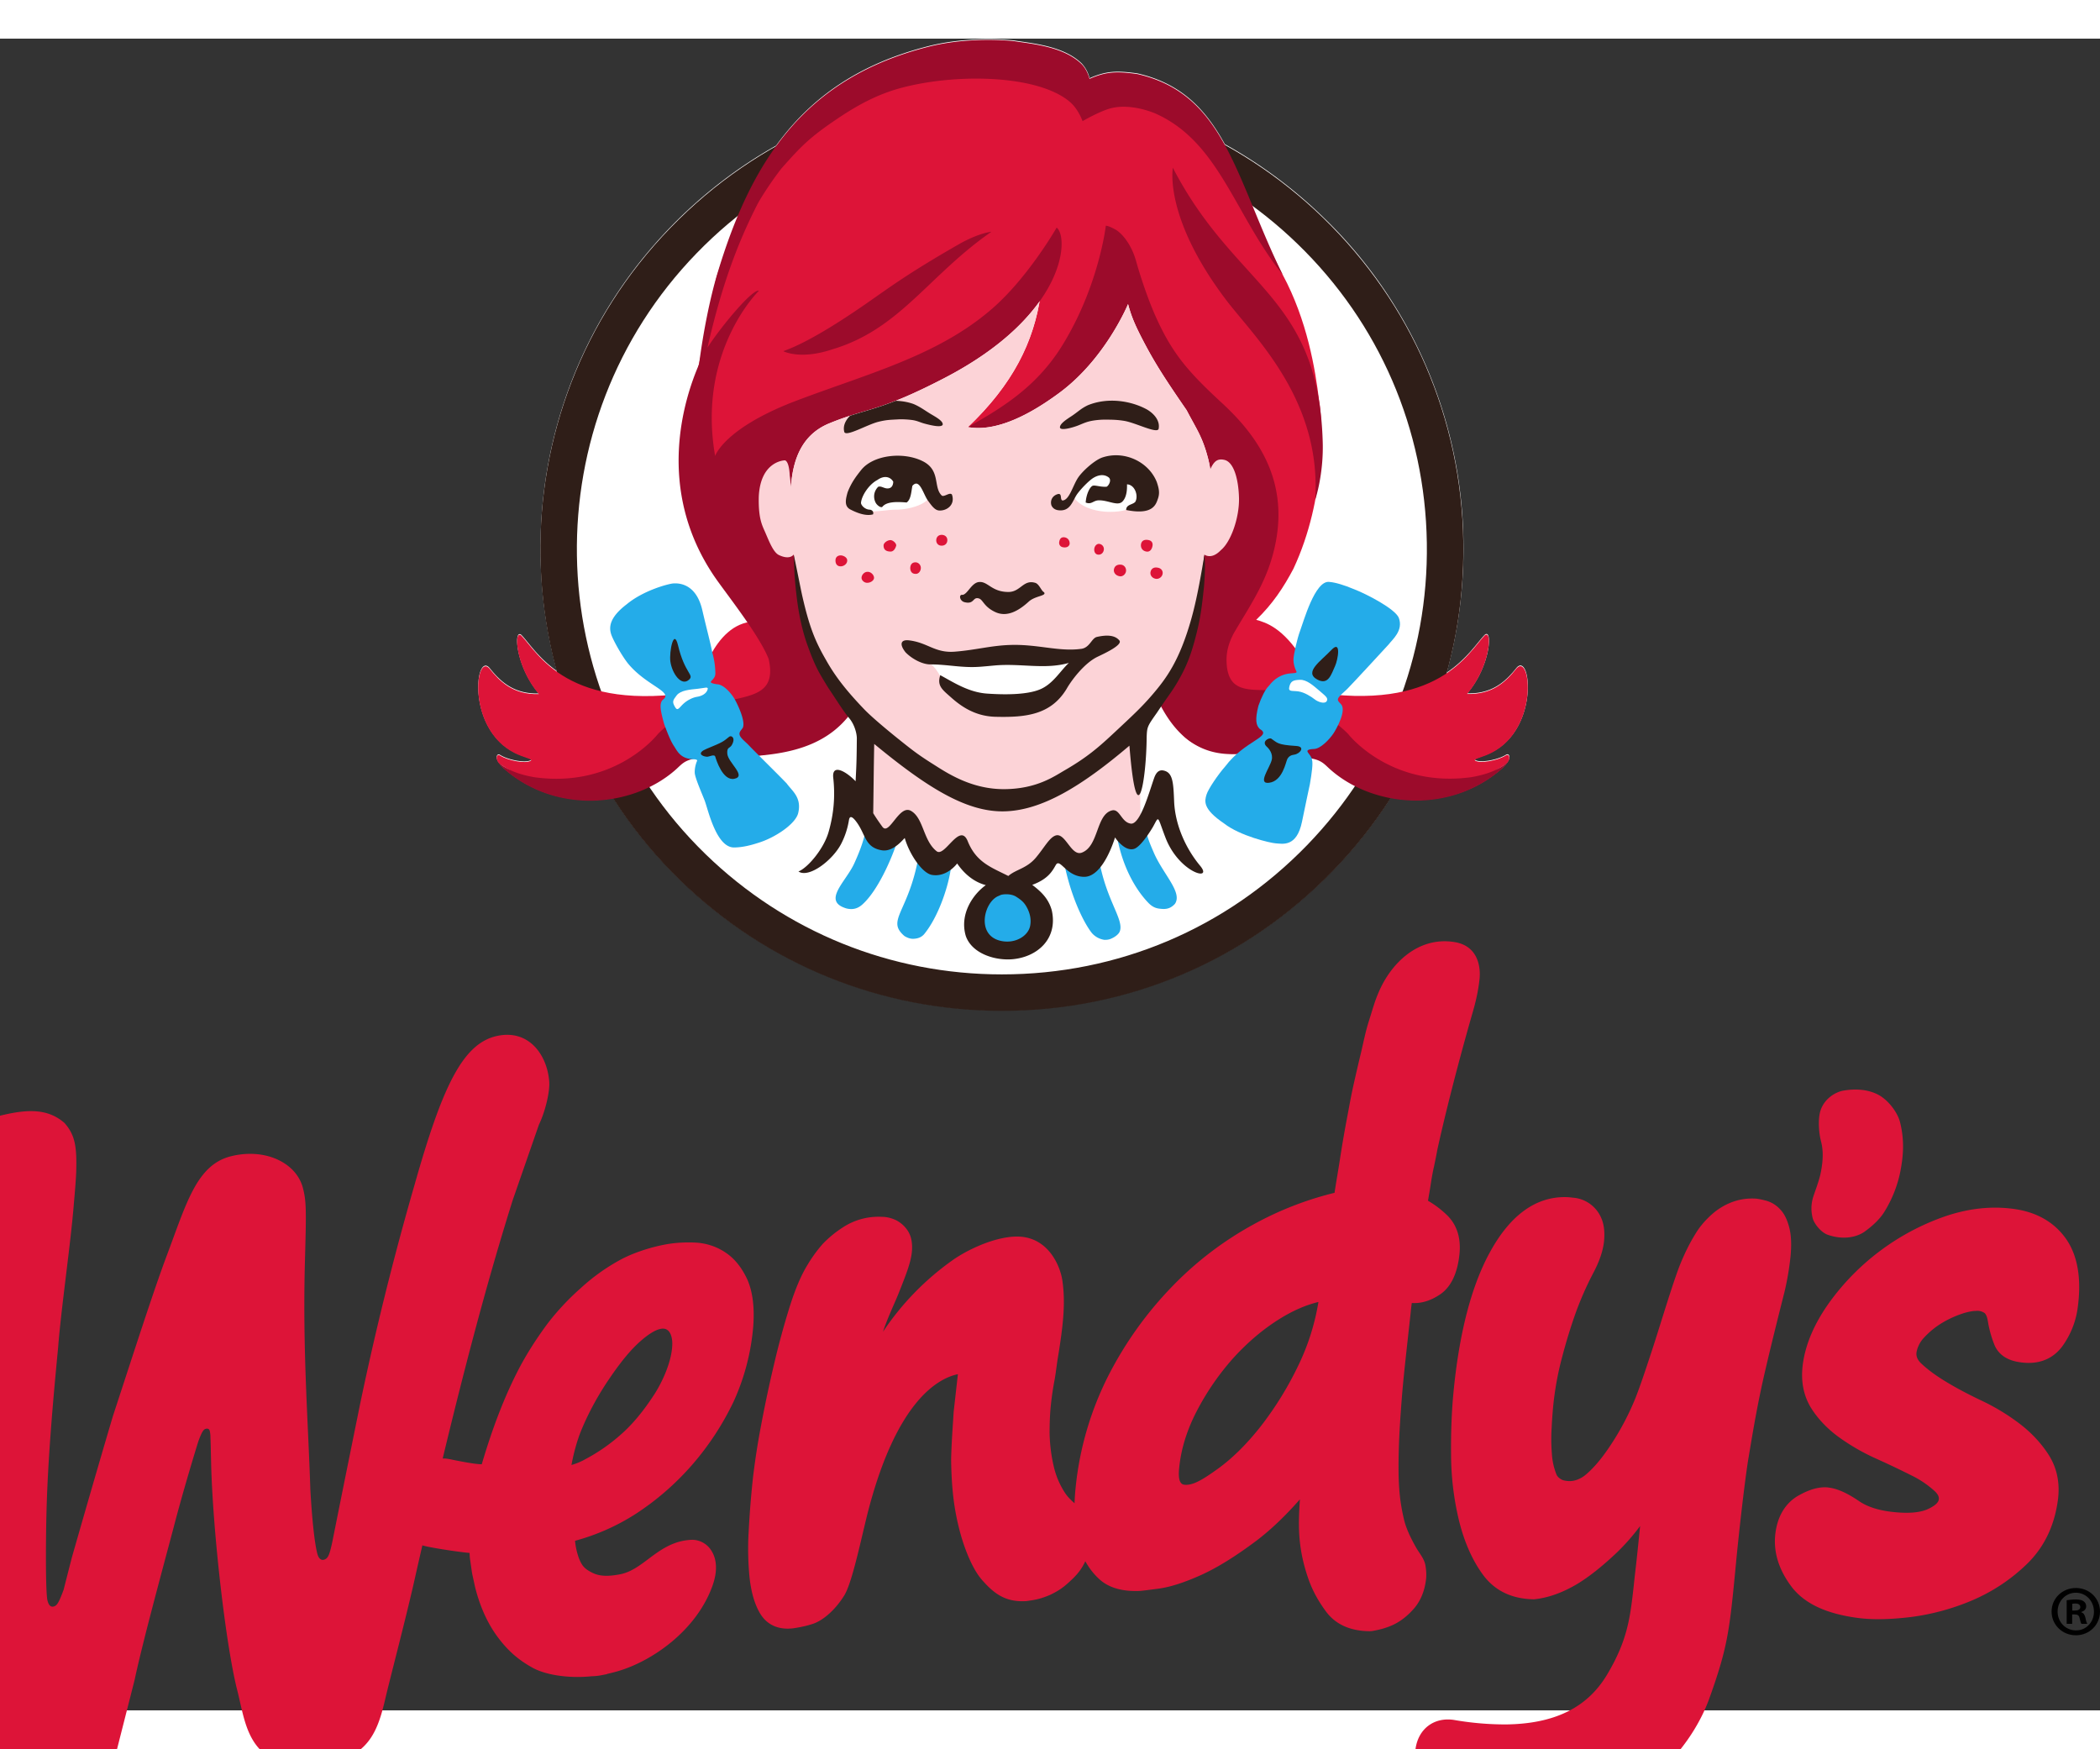 <svg height="2082" viewBox="27.913 -.071 971.587 773.387" width="2500" xmlns="http://www.w3.org/2000/svg"><rect x="27.913" y="-.071" width="971.587" height="773.387" fill="#333333" stroke="none"/><path d="m68.727 726.257a10.065 10.065 0 0 0 -1.17-1.904c-.43-.543-.874-.976-1.32-1.289-.388-.275-.712-.486-.978-.439-.172.043-.149.346-.128.541.06.558.24 1.122.531 1.678a7.767 7.767 0 0 0 1.088 1.575c.432.475.902.872 1.398 1.179.39.242.776.41 1.153.501a6.901 6.901 0 0 0 -.574-1.842m4.65 12.63c-1.114.176-1.919-.672-2.272-1.508-.125-.293-.16-.444-.28-.822-.12-.372-.168-.653-.26-1.037a57.325 57.325 0 0 1 -.208-.895c-.076-.347-.085-.401-.183-.928a34.66 34.66 0 0 1 -.23-1.332c-.054-.351-.107-.642-.16-.994a9.896 9.896 0 0 1 -2.434-.95 10.163 10.163 0 0 1 -2.435-1.859 11.078 11.078 0 0 1 -1.899-2.649 9.5 9.5 0 0 1 -.992-3.369 6.263 6.263 0 0 1 -.033-.478c-.103.09-.205.188-.286.31a2.457 2.457 0 0 0 -.345.827c-.075.32-.12.722-.117 1.037.003.347.016.57.041.799a8.6 8.6 0 0 0 .11.733c.025.146.043.281.061.413.012.087.023.172.038.256.16.977.23 1.632.133 2.299-.064.442-.42 1.291-1.315 1.319-.07.002-.143 0-.22-.008-.602-.057-1.306-.387-1.737-.686a8.209 8.209 0 0 1 -2.105-2.158c.086.263.2.526.31.781a11.25 11.25 0 0 1 .221.528c.146.371.298.753.332 1.061.03.277-.014.503-.129.67a.929.929 0 0 1 -.358.311c-.139.062-.28.093-.418.093a1.943 1.943 0 0 1 -1.159-.315 3.35 3.35 0 0 1 -.605-.496 4.167 4.167 0 0 1 -.456-.628c-.19-.306-.368-.724-.542-1.278a24.19 24.19 0 0 1 -.462-1.703 38.847 38.847 0 0 1 -.388-1.829 21.936 21.936 0 0 1 -.246-1.592 28.554 28.554 0 0 1 -.126-1.58 8.667 8.667 0 0 1 .028-1.408c.05-.439.156-.797.317-1.064.202-.332.532-.486.96-.443l.02.002c.08.011.358.051.617.141.24.083.604.343.912.827.178.276.36 1.006.577 1.931.051.212.097.407.136.562.853 3.33 2.092 4.029 2.704 4.157l-.127-1.127c-.03-.491-.065-.926-.076-1.442.014-.977.111-1.535.23-2.02.134-.553.385-1.221.69-1.571.357-.41.702-.679 1.325-.642a.03.03 0 0 1 .01.001h.005c.271.038.408.061.7.183.295.141.433.244.69.493.184.177.295.349.372.519.113-.206.256-.39.431-.548.274-.245.667-.36 1.168-.344l.035.002c.055.003.175.016.562.068.354.047.783.187 1.28.411.485.22 1.038.564 1.646 1.02.426.321.866.739 1.31 1.245-.044-.709-.079-1.385.231-2.313.127-.382.293-.695.551-1.048.288-.388.727-.586 1.31-.591h.003l.068.005c.277.046.506.118.7.22.197.104.384.256.554.451.205.235.327.537.367.902.011.11.006.235-.019.386-.024.146-.098.259-.175.377a2.379 2.379 0 0 0 -.098.152c-.193.337-.315.616-.37.852-.147.617-.184 1.135-.156 2.132.013.476.05.998.088 1.495.038.487.093.985.15 1.513l.113 1.029c.012.123.024.229.037.322l.07-.001c.256-.003.524.085.791.268.314.219.505.617.567 1.183.052.483-.067.876-.355 1.168a2.917 2.917 0 0 1 -.587.448c.031.183.062.355.085.513.031.203.064.38.098.526.022.102.042.204.063.307.017.088.032.175.051.259.005.019.355 1.652 1.055 4.085.113.395.166.698.193.953.04.373-.05 1-.753 1.111m10.041-8.572c.056-.227.067-.506.034-.851a8.467 8.467 0 0 0 -.183-1.073c-.004-.015-.504-1.975-.702-2.914-.157-.747-.254-1.33-.367-2.006-.002-.014-.004-.029-.008-.044-.108-.66-.276-2.126-.375-3.161-.192-1.999-.237-2.475-.786-4.015-.56-1.575-1.844-2.619-2.443-2.954-1.085-.606-2.306-.921-3.633-.948h-.01a4.854 4.854 0 0 1 -.22.019c-.144.01-.308.021-.465.049-1.394.25-2.199 1.135-2.049 2.281.08.599.547.964 1.15.874a9.002 9.002 0 0 1 1.557-.135c1.447.016 2.44.495 3.034 1.491.62 1.037.694 1.719.8 2.663.012.122.026.248.041.38.058.487.102.938.15 1.412a6.481 6.481 0 0 0 -.684-.782c-.447-.425-.857-.75-1.222-.967-.437-.256-.864-.406-1.269-.446l-.013-.001-.014.001c-.666.014-1.179.271-1.528.763-.307.426-.543.964-.699 1.598a8.517 8.517 0 0 0 -.237 1.97c-.007.671.017 1.3.072 1.87.17 1.769.535 3.18 1.084 4.186.608 1.121 1.382 1.688 2.298 1.667.05 0 .12-.008.25-.022a.999.999 0 0 0 .782-.571c.094-.191.126-.428.1-.721-.03-.298-.142-.625-.344-.999a9.678 9.678 0 0 1 -.509-1.163 16.085 16.085 0 0 1 -.399-1.299 9.182 9.182 0 0 1 -.279-1.553 13.095 13.095 0 0 1 -.04-.583 5.327 5.327 0 0 1 .007-.786 1.96 1.96 0 0 1 .138-.618c.04-.098.168-.165.208-.173a.81.81 0 0 1 .186-.024c.128 0 .26.042.391.124.1.064.344.273.631.659.201.272.587.841.905 1.596.15.352.34.928.541 1.539.227.687.625 2.036.854 2.601.148.361.31.678.497.97.17.262.446.534.662.675.322.213.68.324 1.08.304.09-.005.187-.027.314-.059a.896.896 0 0 0 .442-.271c.12-.127.208-.308.27-.553m.7.29a1.15 1.15 0 0 0 .01.63c.035.12.147.399.213.662.078.347.11.693.025 1.016-.074.284-.092.696-.013.932.121.359.453.55.688.59.357.06.713.037 1.014-.111.33-.162.61-.554.68-.838.15-.599.082-1.078.012-1.46a3.66 3.66 0 0 0 -.476-1.214c-.145-.243-.388-.453-.596-.603-.256-.183-.676-.252-1.117-.092-.202.074-.403.341-.44.488m7.345-8.465c-.106-.766-.418-1.403-.925-1.895a5.389 5.389 0 0 0 -1.635-1.087 6.972 6.972 0 0 0 -1.843-.502c-.56-.068-1.05-.083-1.454-.043-.038.003-.075.008-.109.012-.976.125-1.64.435-2.029.958-.386.522-.542 1.062-.466 1.608.09.648.43.963.698 1.111.326.183.61.261.864.239.01-.001.02-.002.03-.005.255-.029.55-.16.9-.398.234-.163.548-.271.933-.322.52-.067.913-.039 1.167.087.183.087.29.184.301.273.006.04.017.122-.123.255a2.932 2.932 0 0 1 -.695.469c-.307.155-.644.316-1.032.492a6.347 6.347 0 0 0 -1.099.623c-.358.252-.648.55-.863.883-.245.385-.332.84-.26 1.353.081.587.341 1.192.767 1.797a7.198 7.198 0 0 0 3.447 2.601c.728.256 1.451.337 2.147.233.67-.099 1.187-.404 1.534-.902.346-.504.46-1.198.341-2.061a2.535 2.535 0 0 0 -.45-1.134c-.202-.281-.59-.602-1.3-.489-.483.072-.677.333-.754.541-.068.17-.123.356-.163.548-.028.127-.035.292-.118.378a.375.375 0 0 1 -.268.068s-.11.006-.349-.063a3.031 3.031 0 0 1 -.624-.274 2.44 2.44 0 0 1 -.566-.45.87.87 0 0 1 -.236-.439c-.012-.073-.019-.198.136-.347.192-.182.44-.365.738-.545.3-.183.645-.367 1.054-.562a6.41 6.41 0 0 0 1.154-.696c.357-.271.651-.587.874-.934.255-.399.35-.864.276-1.381m-42.058 3.206c-.332-.514-.664-.915-1.017-1.223a5.423 5.423 0 0 0 -1.064-.738 1.875 1.875 0 0 0 -.413-.172c.056.308.16.721.304 1.064.212.509.485 1.011.81 1.492.384.567.695.939 1.012 1.205.22.186.413.297.558.321.323.056.34-.362.338-.445-.002-.503-.286-1.124-.528-1.504m2.14 4.224c-.26.178-.554.281-.87.306-.27.018-.6.004-.845-.036l-.018-.002c-.525-.089-1.075-.274-1.464-.49a5.95 5.95 0 0 1 -1.157-.832 7.566 7.566 0 0 1 -.975-1.037c-.2-.265-.579-.8-.888-1.396-.416-.802-.778-1.735-1.106-2.848-.205 0-.653.091-.858.131a2.233 2.233 0 0 1 -.226.04l-.087.002c.95 3.948 1.611 6.184 2.095 7.733l.788 2.268c.206.428.331 1.014.311 1.285-.054.792-.6 1.592-1.572 1.377-1.03-.228-1.638-1.541-2.458-4.434a89.386 89.386 0 0 1 -1.644-6.618c-.243-1.199-.486-2.398-.726-3.597l-.108-.54c-.082-.374-.125-.481-.257-.511-.066-.015-.149.031-.187.184-.086.335-.158 1.029-.209 1.919-.065 2.05-.236 4.174-.162 6.862.043 1.536.041 1.783-.06 2.176-.194.761-1.137 1.213-2.164.953-1.028-.261-1.33-1.415-1.923-2.989-.4-1.066-1.007-2.961-1.61-4.8-.565-1.904-1.23-4.236-1.23-4.236l-.124-.484-.123-.484c-.147-.394-.198-.472-.296-.5-.1-.027-.156.054-.186.174-.062.239-.052 1.767-.033 2.573.038 1.642.198 3.425.351 5.02.088 1.151.383 3.164.472 4.315.031.347.062.712.07.959.02.733-.03 1.087-.35 1.45-.502.441-1.113.407-1.818.247-1.135-.258-1.985-.961-1.884-1.347.016-.058.075-.114.133-.199.172-.249.262-.389.331-.641.082-.297.121-.708.12-1.371l-.076-1.783c-.143-1.794-.359-5.026-.417-7.237-.05-1.909.014-3.234.164-5.122.076-.949.277-1.724.385-2.141.192-.746.571-1.575 1.227-1.741.487-.123.863-.094 1.504.074.59.153 1.481.716 1.678 1.603l.753 2.964c.224 1.055.731 2.924 1.163 4.546.25.965.573 2.045.747 2.605.104.283.155.36.221.377.067.017.107-.005.122-.066a.767.767 0 0 0 .02-.18l.007-.2.014-.608c.05-1.984.43-5.398.786-6.795.233-.913.3-2.041 1.707-2.248.65-.098 1.191.086 1.191.086 1.038.316 1.307.914 1.54 1.935.152.646.621 2.426.878 3.572.078.348.154.683.23 1.011.19-.061 1.054-.196 1.415-.227.004-.109.01-.166.021-.236l.026-.183c.013-.088.023-.168.042-.256l.075-.345c.15-.6.384-1.111.693-1.52.3-.399.61-.67 1.038-.905.407-.222 1.104-.319 1.765-.251a1.715 1.715 0 0 1 .322.037l.135.026.001.006c.098.022.218.051.31.078 1.038.298 2.374 1.22 2.855 2.571.188.532.083.865-.038 1.051a.682.682 0 0 1 -.57.321 1.563 1.563 0 0 1 -.22-.021c-.452-.072-.794-.328-1.095-.554-.272-.204-.529-.397-.849-.459-.365-.07-.614-.061-.825.043-.235.116-.315.202-.41.442a2.112 2.112 0 0 0 -.115.519 6.507 6.507 0 0 1 1.82.807 8.118 8.118 0 0 1 1.698 1.479 8.386 8.386 0 0 1 1.237 1.891 6.76 6.76 0 0 1 .587 2.257c.042.568-.019 1.038-.178 1.398-.164.354-.379.623-.638.797" fill="#dd1438" transform="matrix(15.435 0 0 -15.435 -431.762 11822.593)"/><path d="m45.205 744.573c.267-.139.568-.182.486-.234-.149-.092-.669.001-.915.155-.107.067-.147-.088-.05-.213v.001a.973.973 0 0 1 .17-.192c.948-.828 2.169-1.076 3.27-.886a13.82 13.82 0 0 1 2.012-2.457 13.771 13.771 0 0 1 9.635-3.904c3.776 0 7.303 1.492 9.93 4.201.654.674 1.23 1.402 1.727 2.174 1.117-.209 2.365.033 3.329.876a.961.961 0 0 1 .17.192c.097.125.057.28-.051.212-.247-.154-.767-.247-.914-.155-.081.052.219.095.486.234 1.439.725 1.179 3.011.753 2.534-.308-.386-.711-.793-1.482-.768.699.813.768 1.957.526 1.754-.227-.234-.53-.723-1.142-1.135.35 1.262.523 2.582.502 3.928a13.743 13.743 0 0 1 -4.202 9.722 13.95 13.95 0 0 1 -2.95 2.19c-.581 1.057-1.312 1.824-2.624 2.122-.615.085-.925.076-1.43-.144a.998.998 0 0 1 -.232.437c-.553.547-1.555.612-2.046.696-.578.056-1.588.072-2.55-.172-2.1-.532-3.531-1.55-4.568-2.982a13.934 13.934 0 0 1 -3.166-2.444c-3.53-3.639-4.654-8.736-3.404-13.306-.563.4-.85.86-1.066 1.084-.242.203-.173-.94.526-1.754-.771-.025-1.175.381-1.483.768-.426.478-.685-1.809.753-2.534" fill="#fff" transform="matrix(15.435 0 0 -15.435 -431.762 11822.593)"/><path d="m986.674 727.143h1.204c1.389 0 2.516-.463 2.516-1.59 0-1.003-.726-1.667-2.316-1.667-.679 0-1.157.062-1.404.14zm-.062 6.128h-2.531v-10.913c.988-.123 2.392-.34 4.183-.34 2.068 0 2.978.34 3.72.88.663.464 1.126 1.25 1.126 2.316 0 1.327-.988 2.192-2.253 2.593v.139c1.065.324 1.59 1.188 1.929 2.655.324 1.666.586 2.253.803 2.67h-2.67c-.325-.417-.525-1.343-.865-2.67-.2-1.127-.864-1.667-2.253-1.667h-1.189zm1.652-14.37c-4.708 0-8.381 3.92-8.381 8.705 0 4.847 3.673 8.705 8.504 8.705 4.723.077 8.32-3.858 8.32-8.643 0-4.847-3.597-8.767-8.366-8.767zm.123-2.192c6.19 0 11.113 4.785 11.113 10.897 0 6.128-4.924 10.974-11.16 10.974-6.266 0-11.236-4.846-11.236-10.974 0-6.112 4.97-10.897 11.237-10.897z"/><path d="m491.4 39.455c-53.667 0-103.814 21.223-141.18 59.747-75.507 77.837-73.608 202.595 4.244 278.132 36.92 35.792 85.554 55.502 136.966 55.502 53.666 0 103.798-21.207 141.15-59.716 36.58-37.707 56.274-87.422 55.472-139.96-.788-52.54-21.995-101.607-59.717-138.171-36.904-35.809-85.538-55.534-136.935-55.534m.031 410.267c-55.827 0-108.644-21.408-148.727-60.272-84.536-82.02-86.604-217.505-4.6-302.009 40.577-41.828 95.014-64.871 153.296-64.871 55.812 0 108.614 21.407 148.697 60.287 40.948 39.713 63.977 92.993 64.841 150.04.88 57.061-20.513 111.036-60.241 151.984-40.562 41.812-94.985 64.84-153.266 64.84" fill="#2f1e18"/><path d="m724.554 331.57c-3.781 2.377-11.807 3.812-14.091 2.392-1.266-.802 3.364-1.466 7.5-3.611 22.196-11.206 18.198-46.474 11.623-39.112-4.754 5.958-10.99 12.24-22.89 11.854 10.79-12.564 11.854-30.205 8.12-27.072-7.749 8.041-21.285 35.546-80.477 26.023 1.636-2.084 3.396-4.106 5.325-6.004-3.025-1.806-6.066-4.677-9.168-9.261-9.045-14.277-16.762-16.7-21.392-17.981 7.563-7.27 12.64-14.941 17.225-23.615 15.326-32.753 13.551-68.376 11.884-77.76-1.775-14.508-5.479-37.15-16.87-58.312-12.903-24.062-25.513-68.005-68.915-82.76-8.829-.448-13.475.015-21.223 3.411-.756-1.528-8.087-7.563-8.875-8.937-4.6-4.167-18.12-7.856-24.17-9.862-12.456-.216-23.43-3.319-37.182.401-58.204 15.728-84.165 44.807-101.375 98.272-1.42 4.43-3.426 18.877-3.658 23.275.525-1.497-18.922 57.51-6.004 89.86 2.377 2.717 2.593 7.903 5.017 10.589 6.112 14.308 15.913 23.105 21.793 36.225-19.092.787-25.79 29.943-26.347 32.397-59.901 9.909-73.515-17.827-81.309-25.9-3.72-3.133-2.67 14.51 8.119 27.073-11.9.386-18.136-5.896-22.874-11.854-6.591-7.378-10.589 27.921 11.606 39.111 4.137 2.13 8.767 2.81 7.502 3.597-2.285 1.435-10.31 0-14.092-2.377-1.775-1.112-2.393 1.698-.463 3.689 57.154 37.953 83.47-3.797 92.175-5.001 31.518 9.06 87.39-13.197 62.603-32.397-6.745-10.542-16.916-28.632-17.302-49.484-1.39-11.715-.031-15.342-12.904-14.261 4.569-14.23 9.261-26.702 4.523-48.326-.85.293-1.729 1.08-2.377 1.698 25.39-24.788 75.475-27.736 102.871-54.824 3.55-6.174 17.58-8.226 20.945-14.647-3.118 22.272-13.042 41.874-33.678 61.553 0 0 14.508.046 26.038-8.18 19.664-14.03 28.878-31.086 42.445-45.81.077-.726 3.812-4.06 3.658-4.97 2.238 1.127 6.56 4.707 7.995 6.945 16.037 24.788 3.01 18.723 20.744 41.257 1.034 1.188 2.948 6.328 3.951 7.578 3.86 7.255 5.696 11.746 10.62 18.445 6.374 4.383 5.108 11.807 8.844 24.448-1.112 15.697-4.322 27.937-14.787 34.913-.57 13.675-12.116 45.409-12.116 45.409 1.034 3.133-12.116 24.124 18.938 30.452 8.15 1.652 20.467.016 30.931-1.837.85-6.744 3.118-13.15 6.498-19.077-.247 1.914-.432 3.844-.432 5.82 0 5.401 1.003 10.603 2.825 15.48.324-.093.632-.154.941-.247 8.705 1.204 35.037 42.955 92.175 5 1.93-1.99 1.312-4.8-.463-3.688" fill="#dd1438" fill-rule="evenodd"/><path d="m561.76 376.562c-2.377-5.495-3.967-9.2-3.875-14.046-.308-.787-1.173-1.481-2.3-2.022l.093 5.65-9.986-4.09c-.957 1.342-1.482 3.287-1.157 6.034 3.256 19.216 12.27 29.125 14.585 31.549 2.408 2.515 4.291 2.747 6.39 2.901 2.609.216 4.399-.586 6.004-2.346 3.596-5.31-5.386-13.582-9.754-23.63m-103.182 6.347-5.402-6.251c-3.736 23.09-12.27 29.202-9.585 35.067.849 1.837 2.809 3.38 2.809 3.38 1.343.834 2.593 1.22 3.781 1.266 1.883-.016 3.844-.448 5.325-2.177 6.344-7.779 10.758-20.774 12.147-29.17.294-1.791.309-3.597.108-5.341zm-18.562-11.018-8.844-2.099-1.08-5.402a12.306 12.306 0 0 0 -1.775 2.609c-.91 3.519-1.667 6.76-5.14 14.43-3.843 8.536-15.126 17.504-3.627 20.9 3.689.91 5.927-.556 7.424-1.9 6.915-6.235 13.227-20.434 16.021-29 .494-1.575.833-3.18 1.065-4.847zm90.014 11.343-10.464-5.54c3.149 18.336 9.786 31.285 13.49 35.977 1.466 1.698 3.442 2.778 5.68 3.164 1.482.062 2.531-.123 3.812-.787 0 0 2.794-1.28 3.473-3.18 2.13-5.942-7.795-15.789-10.341-38.123zm-41.768 35.775c10.989 2.762 20.79-5.696 20.99-8.582.14-2.269-5.556-11.406-7.67-13.413-1.281-1.25-5.866-4.43-11.931-2.346-3.35 1.127-9.878 7.795-9.755 14 .077 5.077 8.366 10.34 8.366 10.34" fill="#24ace9"/><path d="m413.172 143.61c31.163-9.339 44.159-33.988 73.438-54.346-4.862.648-10.85 3.38-14.94 5.71-24.711 14.17-32.506 20.313-44.02 28.246-11.591 7.995-26.532 17.518-37.352 21.284 0 0 7.733 4.23 22.874-.895m140.888-127.304c-9.492-1.312-14.292-1.173-22.056 2.222-.88-3.18-2.222-5.325-3.596-6.745-8.55-8.458-24-9.461-31.58-10.742-8.936-.865-24.51-1.111-39.373 2.655-56.49 14.323-81.695 51.428-97.793 105.449-3.257 10.927-6.421 26.64-8.32 41.457-6.992 16.067-20.265 57.664 6.977 97.979 4.893 7.254 21.053 27.396 25.25 38.432 5.835 26.625-27.704 10.712-51.258 34.604 0 0-19.385 25.159-56.969 20.034-6.405-1.08-12.177-2.979-16.777-6.745.571.896 1.266 1.683 2.64 2.964 23.846 20.852 58.944 17.873 78.916.617 4.384-3.766 4.507-6.158 19.463-6.174 26.039-.03 49.453-1.913 63.05-21.778-10.572-13.798-15.341-18.645-19.447-27.165 0-4.306-1.327-9.893-4.707-17.101-2.177-26.887-4.986-30.406-4.538-43.88-1.065-17.226-.278-37.075 17.564-44.437 17.95-7.393 22.736-5.093 53.296-20.96 56.429-29.264 57.803-65.15 51.984-69.641 0 0-13.135 23.013-29.85 37.522-24.99 21.685-56.77 29.788-90.355 42.476-33.74 12.749-37.8 25.652-37.8 25.652-8.504-48.388 20.236-76.417 20.236-76.417-2.887-.988-17.364 16.345-23.8 26.3 7.192-31.501 15.14-50.625 23.136-66.353 2.099-3.858 6.868-11.143 11.144-16.592 8.983-10.11 12.888-14.308 26.346-23.306 8.443-5.65 17.766-10.943 29.28-13.984 25.127-6.652 62.772-6.112 77.728 6.498 4.06 3.458 5.912 8.952 5.912 8.952s7.223-4.198 12.348-5.741c7.285-2.192 15.85-.031 21.253 2.16 29.65 13.15 36.565 46.551 58.976 74.596-22.118-45.239-26.671-83.594-67.28-92.808m41.38 104.847c12.78 16.762 44.035 46.041 40.948 92.175 0 0 3.982-11.684 3.489-26.933-2.007-68.036-40.285-70.66-69.333-126.718 0 0-4.368 23.028 24.896 61.476m129.913 213.692c-.586.895-1.265 1.682-2.639 2.963-23.831 20.868-58.945 17.873-78.917.602-3.334-2.855-4.214-4.924-11.036-5.757-2.377-5.495-3.689-11.437-3.689-17.626 0-1.991.17-3.936.448-5.88-2.732 4.784-4.723 9.877-5.834 15.187-.818.046-1.636 1.312-2.5 1.559-28.493 11.035-45.733 3.627-57-18.738 1.003-1.45 6.976-9.199 7.747-10.665 2.285-5.001 9.261-20.019 11.144-40.377 3.226-27.103 3.103-33.339 4.09-39.976 1.498-12.934 1.451-16.252-1.312-25.482-2.423-7.61-4.43-10.233-8.967-18.861-11.283-16.346-15.574-23.322-20.914-33.725-3.828-7.455-4.985-11.066-6.158-15.326 0 0-10.326 25.143-31.61 40.932-18.198 13.505-32.181 17.858-42.46 15.96 15.727-8.89 31.949-18.63 43.895-38.186 16.747-27.38 19.895-54.978 19.895-54.978s1.096-.077 4.492 1.806c2.546 1.436 7.239 6.251 9.585 14.833.88 3.256 4.445 15.095 8.766 24.88 7.81 17.627 15.219 26.054 31.04 40.655 15.403 14.23 30.421 34.388 24.757 64.038-3.288 17.256-11.02 27.983-19.556 42.522-2.794 5.572-3.72 9.74-3.01 15.775 2.362 15.866 18.09 7.254 37.877 12.116a55.858 55.858 0 0 0 -3.766 5.695c7.331 2.238 15.017 5.819 21.87 12.765 0 0 19.402 25.158 56.985 20.05 6.405-1.097 12.178-3.01 16.777-6.761" fill="#9c0b2b" fill-rule="evenodd"/><path d="m594.387 194.807c-3.488-.802-4.924.988-6.545 4.353-.34-2.547-.972-5.14-1.99-8.505-2.408-7.609-4.43-10.233-8.953-18.86-11.298-16.346-15.573-23.322-20.929-33.725-3.828-7.455-4.985-11.067-6.158-15.327 0 0-10.31 25.143-31.61 40.933-18.198 13.505-32.166 17.857-42.461 15.959 19.571-18.676 29.496-37.275 33.138-58.142-8.057 11.298-21.747 23.924-44.081 35.5-30.56 15.866-35.345 13.566-53.28 20.96-12.718 5.232-16.762 16.823-17.657 29.264-.17-1.96-.37-3.751-.572-5.217-.34-7.1-2.284-6.977-2.284-6.977s-11.298.155-12.039 16.87c-.216 10.31 1.605 13.228 3.118 16.747 1.698 3.951 3.643 8.936 6.158 10.171 4.307 2.053 6.205.648 6.9-.216.077.479.17.957.247 1.436s.17.972.231 1.512c.108.71.216 1.466.355 2.269 3.535 22.58 6.868 36.179 12.641 44.791a99.666 99.666 0 0 0 1.466 3.442c1.25 2.146 2.47 4.121 3.581 5.88 3.766 2.918 5.665 5.912 6.066 8.845.231.293.478.602.71.91.71.911 1.435 1.837 2.207 2.84-.077.093-.139.186-.2.278.57.525 1.142 1.065 1.744 1.544 2.3 2.562 4.692 4.692 6.883 6.482l-1.342 43.788 1.45 7.177 8.829 2.1 4.244-5.557 14.324 16.577 12.425-4.353s3.01 1.22 5.54 3.457c2.532 2.223 18.183 9.169 18.183 9.169l7.238-2.825 9.184-6.884 3.72-6.282 15.156 8.042 14.416-21.701 11.237 4.615-.772-49.576a148.528 148.528 0 0 0 4.06-4.507c4.306-4.97 9.322-10.233 13.103-15.852.124-.308.294-.648.448-1.018a2.01 2.01 0 0 0 .123-.263c.14-.308.294-.632.448-.987.077-.186.17-.386.247-.587.123-.293.262-.571.386-.88.123-.278.247-.586.37-.88.124-.277.232-.54.355-.833.14-.34.294-.71.432-1.08.108-.278.217-.54.34-.834.154-.401.324-.849.478-1.28.108-.279.217-.541.325-.834.17-.463.355-.957.524-1.467.108-.277.216-.54.309-.833.185-.525.37-1.08.556-1.636.092-.293.185-.571.293-.865.185-.57.37-1.157.54-1.744.108-.308.2-.617.293-.926.186-.617.37-1.25.54-1.898.093-.324.186-.633.278-.957.17-.633.34-1.312.525-1.976.093-.34.17-.679.263-1.05.17-.663.324-1.358.478-2.037.093-.386.17-.74.262-1.126.155-.695.294-1.42.433-2.13.077-.402.17-.788.247-1.189.139-.74.262-1.497.385-2.253.078-.417.14-.803.217-1.22.123-.818.246-1.682.355-2.53.046-.356.108-.695.154-1.066.139-1.22.278-2.454.401-3.72.85-7.177 1.466-12.887 1.945-17.533 1.204.802 4.028 1.852 7.748-2.022 4.615-3.782 8.55-14.925 8.381-23.986-.17-7.948-2.099-16.684-6.76-17.765" fill="#fcd3d7" fill-rule="evenodd"/><path d="m358.886 293.703a36.243 36.243 0 0 0 -1.358-9.523c-1.158-5.804-2.331-9.724-4.693-19.896-2.809-12.1-10.572-12.517-13.443-12.316-2.238.17-13.783 3.195-21.531 9.646-8.088 6.159-8.212 10.65-7.193 13.845.803 2.531 4.708 9.616 7.717 13.444 8.597 10.541 21.47 13.196 16.114 16.947-1.559 1.698-1.142 4.6.695 11.159 1.481 4.06 2.917 7.64 4.368 9.94 1.404 1.93 2.67 5.757 8.165 6.266 1.373.14 3.04.031 2.67.911-.71 1.605-1.127 3.704-1.05 5.433.093 2.253 3.18 9.276 4.553 12.749 1.575 4.028 5.34 21.963 13.722 21.809 3.812-.046 7.594-1.003 10.866-2.068 7.779-2.3 17.518-8.752 18.722-13.86 1.744-7.27-2.917-10.28-5.31-13.676-4.584-4.784-14.755-14.709-17.672-17.811-.68-.725-1.528-1.435-2.547-2.439-2.84-2.824-1.405-3.627-.123-5.479 1.543-3.18-2.98-12.147-4.121-13.922-1.884-2.87-5.017-6.205-7.826-6.251-5.88-.957-.756-1.42-.725-4.908" fill="#24ace9"/><path d="m354.877 328.455c7.795-3.195 7.579-3.303 10.45-5.602.895-.726 3.18.478 1.08 4.013-.895 1.435-2.284.756-1.991 3.95.386 4.106 9.09 10.342 3.226 11.53-5.325 1.065-8.381-8.797-8.798-10.217-.448-1.39-2.794.123-3.967.015-2.515-.247-4.568-1.806 0-3.689m-16.819-40.458c.741 5.572 5.125 11.9 8.752 8.396 2.3-2.223-2.1-2.824-5.186-15.728-1.991-8.38-4.137 3.025-3.566 7.332" fill="#2f1e18"/><path d="m350.688 300.705c-3.565.37-7.84.664-9.708 3.041-1.837 2.377-2.114 2.994-.818 5.294 1.297 2.315 1.93.401 3.998-1.466s4.584-2.917 6.281-3.164c1.884-.278 4.183-1.266 4.847-3.319.494-1.59-1.25-.725-4.6-.386" fill="#fff" fill-rule="evenodd"/><path d="m635.82 328.545c2.994-.016 7.161-4.384 9.044-7.208 1.173-1.775 6.375-10.773 3.35-13.66-1.637-1.636-2.053-2.13.447-4.522 1.05-.988 1.914-1.698 2.624-2.423 3.025-3.072 16.02-17.194 19.092-20.528 1.652-2.238 6.992-6.437 4.677-12.41-1.775-4.059-14.508-10.82-21.238-13.381-3.766-1.575-7.98-2.933-10.912-3.15-6.622-.786-11.947 18.584-13.46 22.55-1.311 3.412-3.132 11.33-3.101 13.568 0 1.667.555 3.72 1.373 5.278.494.865-1.327.788-2.824.927-5.958.555-8.906 4.491-10.033 5.896-1.435 1.327-3.35 5.093-4.723 9.09-1.636 6.437-1.127 9.076.633 10.712 6.066 3.627-6.838 5.186-15.99 17.333-3.303 3.735-7.887 10.496-8.644 13.012-.972 3.117-1.76 6.683 8.073 13.35 7.377 5.804 21.485 9.076 23.954 9.23 3.118.186 9.693 1.899 12.132-9.986 2.022-9.97 2.747-12.965 3.658-17.426.926-5.37 1.466-9.615.988-11.205-.263-2.886-5.186-4.723.88-5.047" fill="#24ace9"/><path d="m627.602 327.159c-8.844-.571-8.566-1.405-11.514-3.38-.957-.618-4.8 1.296-2.053 3.75.941.818 3.01 3.257 2.223 6.22-1.05 3.844-6.684 11.16-1.173 10.434 6.266-.787 7.717-9.646 8.411-10.958.71-1.328 1.775-1.853 3.149-2.038 2.64-.324 5.448-3.75.957-4.028m17.998-36.989c-1.76 3.828-3.071 8.998-8.18 6.282-6.42-3.411 1.605-8.551 6.513-13.753 4.615-4.846 3.04 4.461 1.667 7.47" fill="#2f1e18"/><path d="m638.568 301.797c-3.025-2.578-6.081-5.34-9.183-5.248-3.118.108-4.307.586-4.94 3.149-.632 2.546 1.22 1.805 4.122 2.207s6.05 2.47 7.547 3.642c1.636 1.328 4.77 2.3 5.603.896.818-1.39-.309-2.208-3.149-4.646m-173.722-3.005s-4.353-10.727-8.829-10.434c7.872-.062 18.198 1.574 25.992.988 1.235-.062 3.72-1.065 4.94-1.173 12.146-1.25 26.47 2.222 37.644-1.112-3.828 3.627-6.158 12.363-11.668 15.11-5.912 2.964-19.587 3.813-28.122 3.32-8.613-.495-13.922-3.52-19.957-6.7" fill="#fff" fill-rule="evenodd"/><path d="m414.463 241.28c0-1.313.864-2.285 2.438-2.285 1.281.03 3.01.988 2.98 2.315.06 1.698-1.73 2.794-3.057 2.747-1.559 0-2.392-1.095-2.361-2.778m12.057 8.101c0-1.374 1.328-2.825 2.763-2.779 1.466-.093 3.01 1.374 3.01 2.794-.016 1.204-1.59 2.269-3.072 2.269-1.358.108-2.716-1.096-2.7-2.285m10.192-15.011c0-1.096 1.667-2.454 3.241-2.44 1.02.032 2.64 1.328 2.609 2.517-.556 1.96-1.544 2.778-2.609 2.778-2.068-.03-3.272-.849-3.24-2.855m12.342 10.495c.031-1.42.71-2.67 2.423-2.655 1.405.016 2.485 1.235 2.47 2.593 0 1.482-1.111 2.902-2.531 2.732-1.698 0-2.362-1.327-2.362-2.67m12.025-12.855c.016-1.405.926-2.516 2.547-2.516 1.636.046 2.608 1.111 2.578 2.47 0 1.388-.973 2.546-2.655 2.53-1.605.016-2.485-1.188-2.47-2.484m56.905.696c.246-1.497 1.018-2.33 2.639-2.038 1.389.31 2.253 1.451 2.176 3.01-.278 1.343-1.574 1.852-3.102 1.544-1.467-.263-1.914-1.498-1.713-2.516m16.251 2.991c.231-1.188 1.234-2.223 2.377-2.007a2.407 2.407 0 0 1 1.975 2.856c-.247 1.389-1.435 2.346-2.84 2.068-1.204-.231-1.775-1.512-1.512-2.917m21.599-1.997c.308-1.451 1.435-2.177 3.41-1.806 1.529.278 2.146 1.343 1.868 2.809-.308 1.574-1.265 2.81-2.84 2.516-1.99-.355-2.731-1.96-2.438-3.52m-12.542 11.757c.308-1.667 1.697-2.408 3.534-2.13 1.42.309 2.3 1.698 2.022 3.164-.278 1.359-1.62 2.424-2.948 2.146-1.93-.34-2.87-1.821-2.608-3.18m16.933 1.193c.324-1.62 1.667-2.315 3.287-1.975 1.513.2 2.609 1.435 2.27 2.963-.278 1.436-1.791 2.439-3.18 2.176-1.652-.293-2.686-1.682-2.377-3.164" fill="#dd1438"/><path d="m441.57 199.603c-7.995 2.238-13.968 8.396-16.376 14.555-.015 1.775 4.43 3.642 4.569 4.321 2.145.618 9.492-.663 12.07-.633 8.72.093 18.645-3.935 16.144-8.92 0 0-8.396-11.561-16.407-9.323m113.15 15.008c2.207-3.534-7.594-16.7-13.845-16.083-6.266.633-10.943 2.995-15.882 10.635-.278.448.123 2.454-.17 2.963 2.346 3.92 9.014 6.76 16.885 6.73 2.516 0 4.955-.309 7.131-.864.124-2.455 3.705.17 5.88-3.38" fill="#fff"/><path d="m490.552 417.235c6.668 1.698 12.903-1.96 13.938-6.699.725-3.426-.31-6.544-1.482-8.674-1.112-2.083-2.3-3.256-4.708-4.8-2.423-1.713-6.158-1.374-7.347-.988l-1.05.479c-6.605 2.577-10.526 17.827.65 20.682m-58.174-91.018c-.2 9.57-.278 19.077-.463 32.043 1.034 1.713 2.377 3.72 4.23 6.266 3.163 4.414 7.716-10.465 13.227-7.347 5.896 3.334 5.602 13.752 11.9 18.691 3.75 2.933 10.711-13.736 14.385-4.615 3.966 9.863 11.082 12.132 18.768 16.052 3.442-3.025 8.474-3.441 12.687-8.411 3.952-4.662 6.313-9.416 9.23-10.326 4.507-1.405 7.162 9.724 12.04 7.949 7.933-2.917 6.544-17.55 13.906-19.525 3.735-1.003 4.337 5.417 8.751 6.081 4.4.68 8.597-14.74 10.866-21.145 1.142-3.164 2.763-4.075 5.217-3.149 3.473 1.312 3.689 5.989 4.013 14.046.494 11.313 5.695 22.164 12.008 29.727 6.297 7.547-9.739 3.364-16.02-13.012-3.921-10.187-2.825-10.264-5.743-5.016 0 0-5.402 9.353-8.89 10.28-4.46 1.203-8.705-5.341-8.705-5.341s-5.232 18.182-14.184 18.228c-8.412.031-11.237-8.936-13.212-5.464-1.498 2.578-3.35 6.421-10.897 9.184 4.044 3.087 7.532 6.282 9.06 11.87v.015c2.886 13.289-6.977 21.685-18.599 22.55-8.38.57-18.537-2.964-21.222-10.835-2.948-10.018 3.256-19.17 9.276-23.476-5.572-1.467-10.002-5.264-13.259-10.018 0 0-4.722 6.514-11.699 5.28-4.445-.788-10.403-9.54-12.533-17.01-.108-.34-4.923 6.56-10.588 5.634-7.578-1.235-7.486-6.807-11.16-12.255-.817-1.204-3.518-5.14-4.074-1.76a36.584 36.584 0 0 1 -3.457 10.727c-3.859 7.748-15.018 16.345-19.91 13.089 4.367-1.76 11.652-10.419 13.906-18.151 2.5-8.628 3.118-16.747 2.191-25.19-.725-6.73 5.927-3.01 10.342 1.606l.216-4.353c.262-4.831.308-10.248.355-15.42.015-2.283-1.034-6.559-3.705-9.63-2.747-3.288-6.976-10.14-9.384-13.629 0 0-2.824-4.491-4.63-7.825-1.636-3.072-3.164-6.606-5.387-12.857-1.821-5.171-3.766-12.904-4.83-22.55-1.143-9.91-.958-12.21-1.251-18.553 1.312 6.004 3.241 15.944 3.951 19.093 3.272 14.354 5.973 20.991 11.02 29.68 5.032 9.045 11.437 16.253 17.519 22.628 3.565 3.735 10.912 9.816 15.589 13.582 6.266 5.016 9.06 7.285 16.113 11.73 6.251 3.936 17.75 11.931 33.524 11.746 14.833-.17 22.89-5.988 27.72-8.767 10.373-6.004 15.76-10.727 22.967-17.472 8.289-7.748 12.518-11.622 17.55-17.502 6.528-7.625 12.532-15.775 17.965-34.975 2.964-10.496 4.878-22.766 6.097-29.62.17 2.44.54 5.202-.216 14.664-.71 6.868-1.42 13.15-2.917 19.432-2.176 9.153-4.167 15.295-7.795 21.963-3.75 6.869-4.753 7.47-11.05 16.917-4.4 6.235-4.57 6.482-4.755 11.205-.139 19.834-4.553 47.06-7.98 4.044-21.808 18.521-40.561 30.19-58.327 30.39-17.456.201-35.684-11.344-59.747-31.193m105.681-132.567c-3.657 1.188-9.368 6.374-11.36 9.384-2.484 3.735-4.043 10.45-7.238 10.557-1.235-.432-.046-3.21-1.914-3.01-2.408.54-3.858 2.64-3.226 5.125.463 1.25 1.544 2.191 3.257 2.392 5.71.74 6.575-4.522 8.751-7.548 1.837-2.515 5.619-6.39 7.64-7.532 1.868-1.08 4.6-1.898 6.946-.061 1.374 1.173.016 3.735-1.003 4.26-2.609.216-5.078-.741-6.313-.479-1.25.263-3.102 3.627-3.38 7.795 2.747 1.11 3.411-.973 6.112-1.02 4.353-.06 8.628 2.795 10.85.603 2.239-2.223 2.177-6.251 2.161-7.995 3.705.154 5.387 5.386 3.828 8.087-1.235 1.42-4.229 1.143-4.213 3.782 12.64 2.547 13.829-2.717 14.801-5.572.695-2.3.433-4.183-.632-7.331-3.705-9.385-14.957-14.74-25.066-11.437m-116.964 23.97c2.238 1.173 6.992 3.472 10.758 2.376.448-1.45-.787-2.145-1.59-2.16-2.376-.093-4.059-2.208-3.997-3.195.278-3.226 3.612-8.443 7.532-10.511 3.58-2.547 6.344-1.173 7.393.802-.077 1.544-.633 2.717-1.96 3.01-2.053.463-3.534-1.312-5.062-.648-2.887 3.025-1.76 6.668-.726 7.918s2.254 1.728 2.686 1.327c1.929-2.454 6.575-2.408 11.252-2.022 1.99-1.404 2.099-4.8 2.654-7.702 3.334-3.781 5.001 3.828 7.208 6.853 1.451 1.976 3.025 4.337 5.001 4.538 3.38.34 7.78-2.377 6.097-7.347-.973-1.28-3.643 1.297-4.708.448-4.044-3.843-.401-11.684-8.798-15.882-8.982-4.507-22.92-2.948-28.492 4.059-2.16 2.716-4.522 5.726-6.282 10.326-.849 3.056-1.651 6.22 1.034 7.81m85.77 34.064c-5.51-1.652-6.79 4.244-12.394 4.229-7.856 0-9.492-5.032-13.66-4.6-3.426.386-5.2 5.588-7.531 5.943-1.868-.37-1.482 2.778.88 3.38 4.723 1.188 3.688-2.763 6.806-1.667 1.837.71 2.223 3.858 7.517 6.282 5.263 2.392 10.51-.463 15.234-4.739 2.994-2.901 8.659-2.7 7.208-4.491-1.266-.602-2.177-3.782-4.06-4.337m11.453-71.802c.37 1.528 5.772.015 8.304-.957 1.944-.756 3.58-1.605 6.05-2.115 1.698-.355 4.152-.601 5.819-.617 3.828-.015 6.297.031 9.6.571 5.217.865 15.049 6.004 15.852 3.75.895-4.228-2.81-7.624-5.619-9.152-6.96-3.75-17.58-5.695-27.072-1.852-3.18 1.513-4.26 2.794-7.254 4.83-2.084 1.405-5.912 3.674-5.68 5.542m-37.552 110.666c1.219-.046 5.988-.51 7.223-.617 12.132-1.127 23.244 2.006 34.45-1.204-3.859 3.58-7.007 9.183-12.548 11.884-5.927 2.902-16.762 2.917-25.282 2.316-8.613-.587-15.65-5.28-21.67-8.52-1.621 4.862.987 6.73 4.723 10.048 4.229 3.781 10.82 8.936 20.76 9.199 14.4.37 25.744-1.02 32.967-12.92 2.208-3.904 8.165-11.915 14.37-14.878 3.473-1.652 11.422-5.371 10.11-7.424-2.362-3.025-7.054-2.485-10.419-1.729-2.562.525-3.334 5.217-7.609 5.557-10.125 1.312-19.957-2.238-32.443-1.837-8.983.262-16.068 2.346-25.668 3.102-9.26.741-12.471-4.152-21.161-5.217-3.951-.509-4.677 1.775-1.682 5.541 2.809 2.887 7.686 5.634 11.56 5.572 7.872.016 14.509 1.652 22.319 1.127m-25.035-112.503c-2.161-.555-3.427-1.404-6.174-1.728-1.713-.201-4.183-.355-5.85-.263-3.797.216-5.71.185-9.554 1.173-5.124 1.312-14.632 6.93-15.604 4.723-.818-2.963.725-5.633 2.654-7.563 6.807-2.191 12.425-3.488 21.115-6.914 2.778.077 5.556.524 8.196 1.466 2.824 1.157 4.954 2.747 7.563 4.368 2.114 1.312 6.25 3.365 5.988 5.186-.54 1.543-5.726.247-8.334-.448" fill="#2f1e18" fill-rule="evenodd"/></svg>